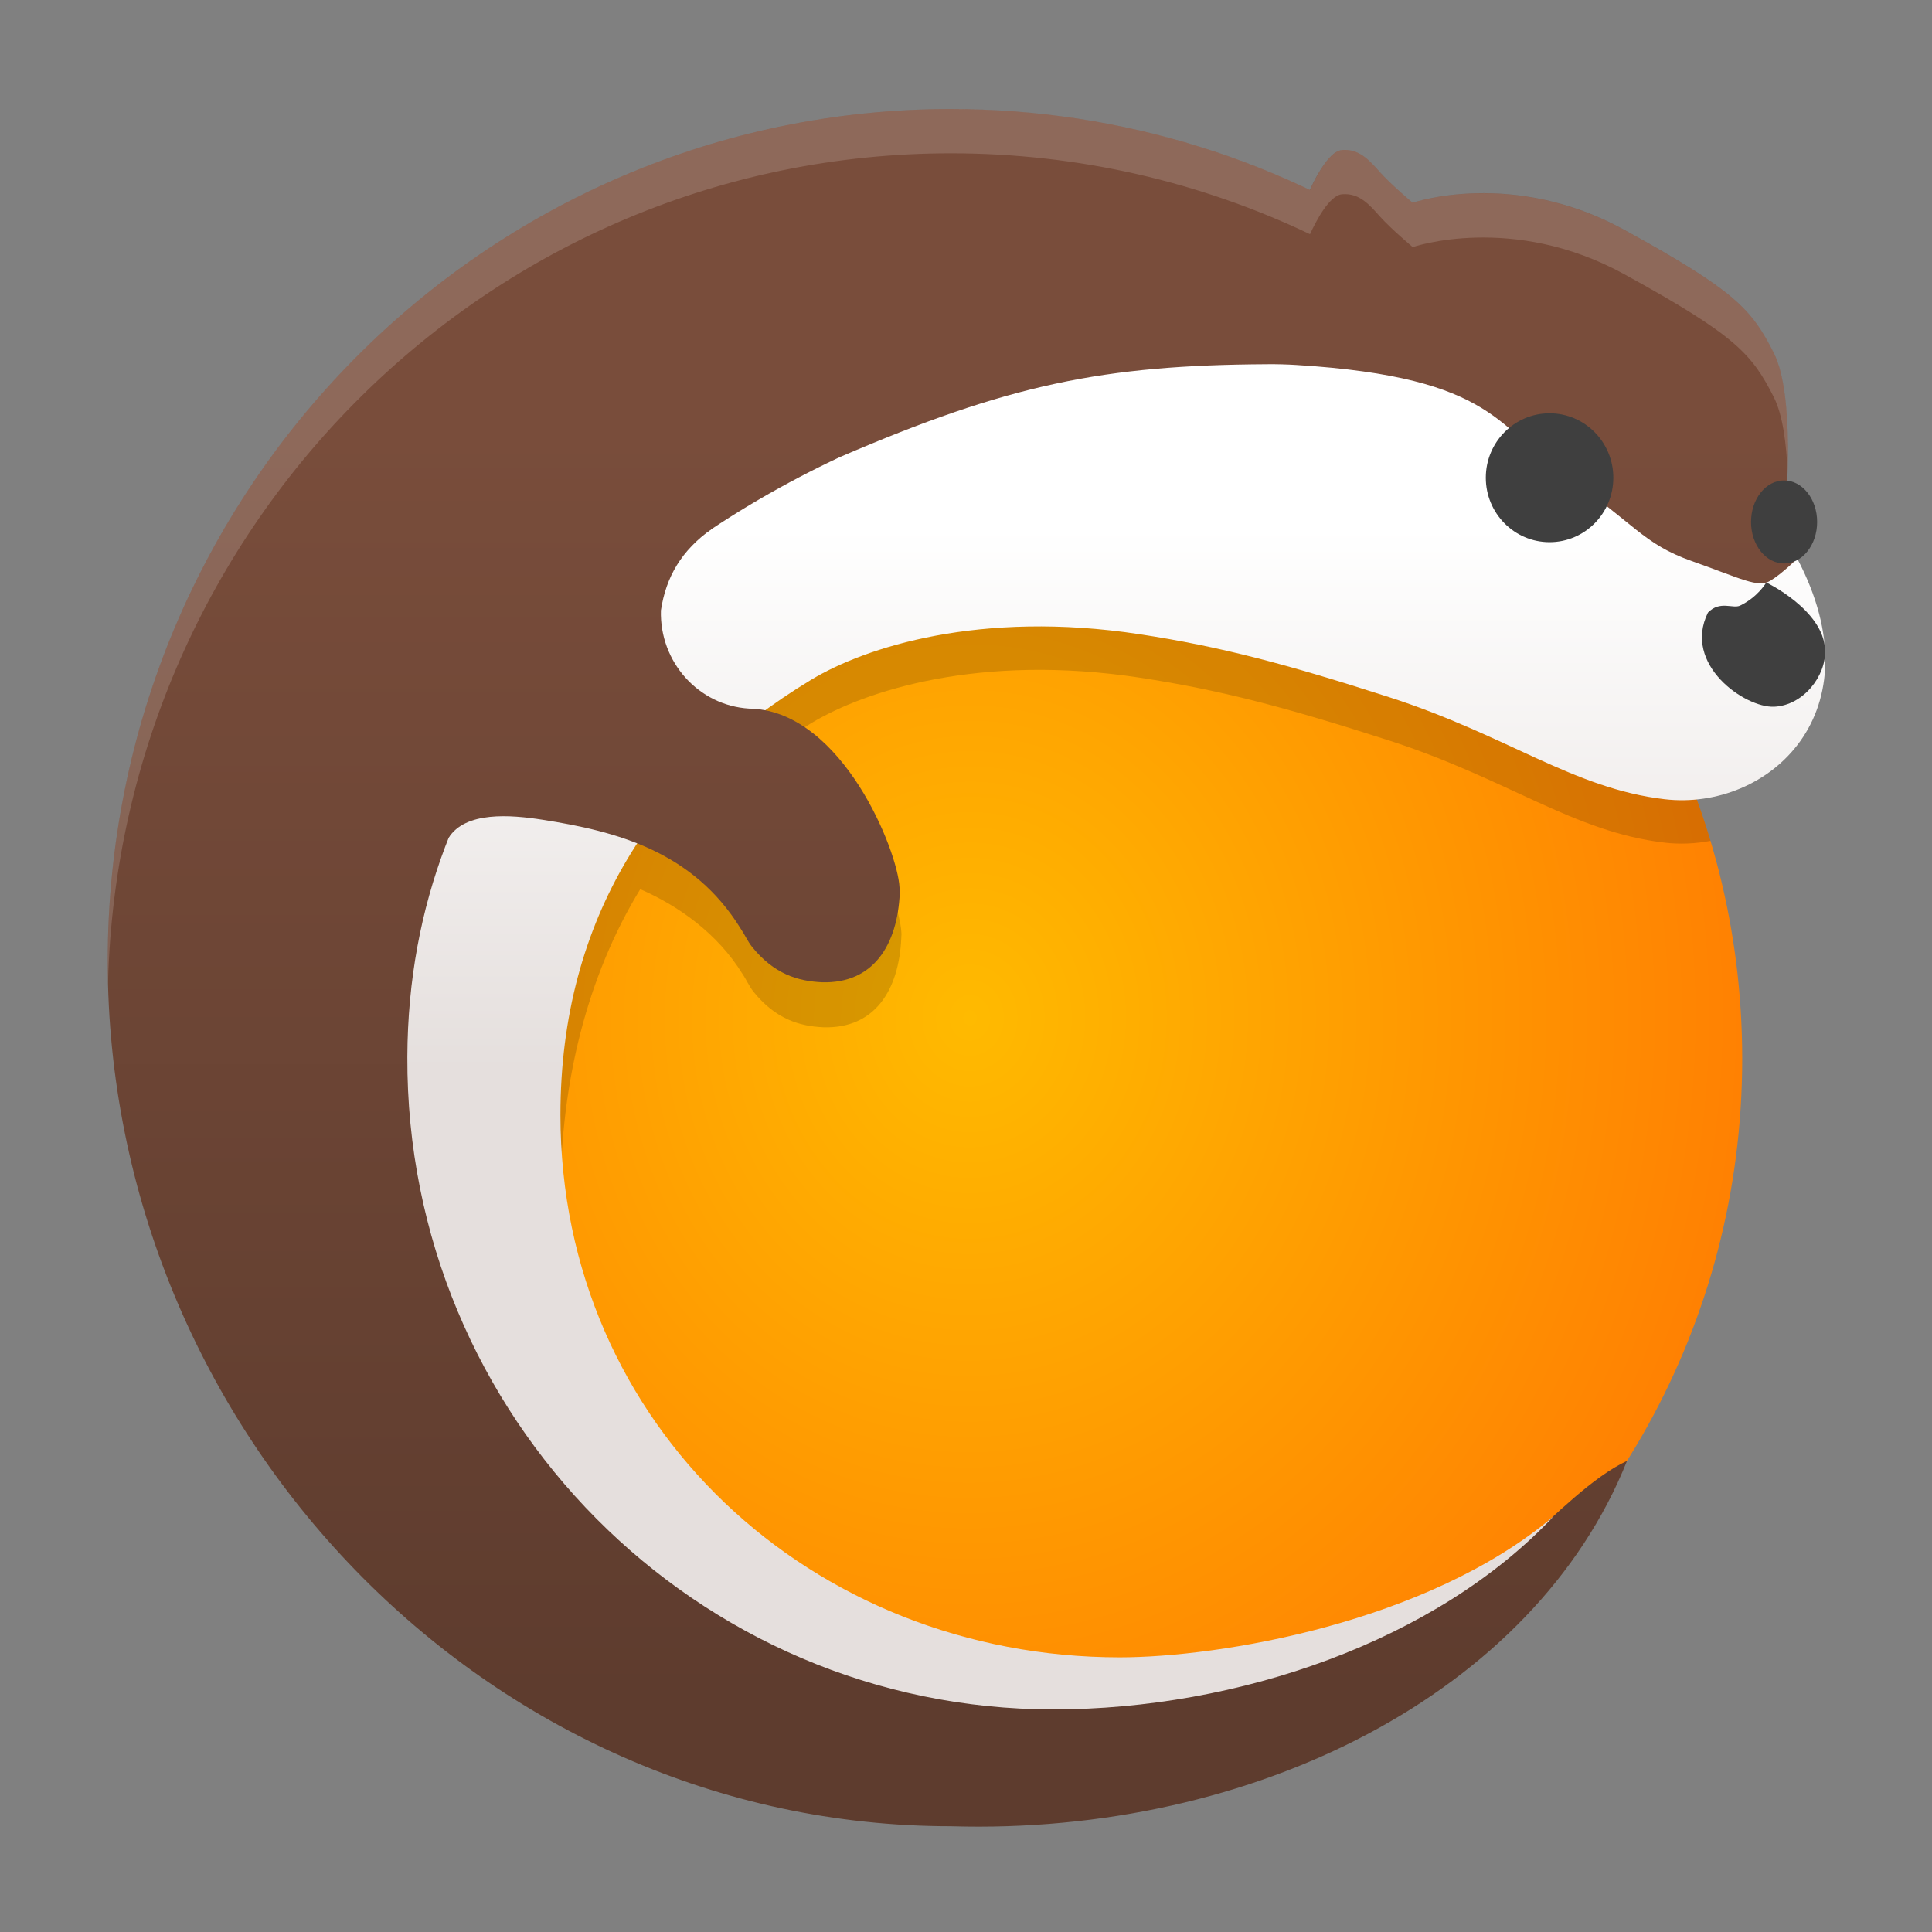 <?xml version="1.0" encoding="UTF-8" standalone="no"?>
<!-- Created with Inkscape (http://www.inkscape.org/) -->

<svg
   width="180"
   height="180"
   viewBox="0 0 180 180"
   version="1.1"
   id="svg234"
   inkscape:version="1.2.2 (b0a8486541, 2022-12-01)"
   xmlns:inkscape="http://www.inkscape.org/namespaces/inkscape"
   xmlns:sodipodi="http://sodipodi.sourceforge.net/DTD/sodipodi-0.dtd"
   xmlns:xlink="http://www.w3.org/1999/xlink"
   xmlns="http://www.w3.org/2000/svg"
   xmlns:svg="http://www.w3.org/2000/svg">
  <rect x="0" y="0" width="180" height="180" fill="#808080" stroke="none"/>
  <sodipodi:namedview
     id="namedview236"
     pagecolor="#ffffff"
     bordercolor="#000000"
     borderopacity="0.25"
     inkscape:showpageshadow="2"
     inkscape:pageopacity="0.0"
     inkscape:pagecheckerboard="0"
     inkscape:deskcolor="#d1d1d1"
     inkscape:document-units="px"
     showgrid="false"
     inkscape:zoom="4.3893395"
     inkscape:cx="126.78445"
     inkscape:cy="90.788146"
     inkscape:window-width="1920"
     inkscape:window-height="1052"
     inkscape:window-x="1920"
     inkscape:window-y="0"
     inkscape:window-maximized="1"
     inkscape:current-layer="layer1" />
  <defs
     id="defs231">
    <radialGradient
       r="77.057"
       fy="-121.309"
       fx="365.896"
       cy="-121.309"
       cx="365.896"
       gradientTransform="matrix(1.268,0.014,-0.016,1.41,-99.301,606.724)"
       gradientUnits="userSpaceOnUse"
       id="radialGradient4544-0"
       xlink:href="#linearGradient4146"
       inkscape:collect="always" />
    <linearGradient
       id="linearGradient4146">
      <stop
         id="stop4148"
         offset="0"
         style="stop-color:#ffba00;stop-opacity:1;" />
      <stop
         id="stop4150"
         offset="1"
         style="stop-color:#ff7f02;stop-opacity:1;" />
    </linearGradient>
    <linearGradient
       inkscape:collect="always"
       xlink:href="#linearGradient4520"
       id="linearGradient1049"
       gradientUnits="userSpaceOnUse"
       x1="332.25"
       y1="369.857"
       x2="332.25"
       y2="522.875" />
    <linearGradient
       id="linearGradient4520">
      <stop
         id="stop4522"
         offset="0"
         style="stop-color:#794d3b;stop-opacity:1;" />
      <stop
         id="stop4524"
         offset="1"
         style="stop-color:#5e3c2e;stop-opacity:1;" />
    </linearGradient>
    <linearGradient
       y2="-183.117"
       x2="369.239"
       y1="-117.549"
       x1="369.239"
       gradientTransform="translate(0,564.666)"
       gradientUnits="userSpaceOnUse"
       id="linearGradient4550-5"
       xlink:href="#linearGradient4214"
       inkscape:collect="always" />
    <linearGradient
       id="linearGradient4214">
      <stop
         id="stop4216"
         offset="0"
         style="stop-color:#e5dfdd;stop-opacity:1;" />
      <stop
         id="stop4218"
         offset="1"
         style="stop-color:#ffffff;stop-opacity:1;" />
    </linearGradient>
    <linearGradient
       inkscape:collect="always"
       xlink:href="#linearGradient4520"
       id="linearGradient681"
       gradientUnits="userSpaceOnUse"
       x1="332.25"
       y1="369.857"
       x2="332.25"
       y2="522.875" />
    <linearGradient
       inkscape:collect="always"
       xlink:href="#linearGradient4520"
       id="linearGradient683"
       gradientUnits="userSpaceOnUse"
       x1="332.25"
       y1="369.857"
       x2="332.25"
       y2="522.875" />
  </defs>
  <g
     inkscape:label="Calque 1"
     inkscape:groupmode="layer"
     id="layer1">
    <g
       transform="matrix(0.763,0,0,0.771,-193.824,-315.516)"
       id="layer1-3"
       inkscape:label="Layer 1">
      <g
         transform="translate(5.877,91.426)"
         id="g4532-1">
        <path
           style="fill:url(#radialGradient4544-0);fill-opacity:1;stroke:none"
           d="m 421.126,370.596 -0.222,7.937 -59.069,4.647 -44.514,28.901 -10.548,48.313 c 0,0 7.17,31.227 13.289,37.556 6.119,6.33 18.771,24.483 34.384,27.648 15.613,3.165 28.905,6.742 41.564,3.577 12.659,-3.165 21.108,-6.958 21.108,-6.958 l 5.274,-2.532 c 0,0 -1.298,1.137 -3.381,2.598 25.191,-16.15 41.877,-44.403 41.877,-76.548 0,-31.236 -15.756,-58.786 -39.762,-75.138 z"
           id="path2996-71-2"
           inkscape:connector-curvature="0"
           sodipodi:nodetypes="cccccssscccsc" />
        <path
           style="fill:url(#linearGradient681);fill-opacity:1;stroke:none"
           d="m 407.736,341.565 c 0,0 2.226,-5.492 4.304,-5.64 2.078,-0.148 3.265,1.187 4.601,2.672 1.336,1.484 4.007,3.71 4.007,3.71 0,0 12.17,-4.156 25.825,3.265 13.655,7.421 15.584,9.647 18.256,14.842 2.672,5.195 1.484,18.256 1.484,18.256 l 1.596,7.792 -3.377,4.378 -23.747,-4.007 -28.348,-20.927 z"
           id="path3970-2-2"
           inkscape:connector-curvature="0"
           sodipodi:nodetypes="csscsscccccc" />
        <path
           sodipodi:nodetypes="cccccssscccccsccsccccssssccc"
           style="fill:#000000;fill-opacity:0.157;stroke:none"
           d="m 421.141,370.599 -4.719,6.438 -54.562,6.125 -44.531,28.906 -10.531,48.312 c 0,0 7.163,31.233 13.281,37.562 6.119,6.33 18.762,24.491 34.375,27.656 15.613,3.165 28.904,6.727 41.562,3.562 12.659,-3.165 21.125,-6.938 21.125,-6.938 l 5.281,-2.531 c 0,0 -1.323,1.133 -3.406,2.594 2.853,-1.829 5.596,-3.841 8.219,-5.969 -14.618,9.149 -32.447,13.748 -42.562,13.75 -37.585,0 -68.062,-30.446 -68.062,-68.031 0,-13.269 3.204,-26.229 9.719,-36.781 4.588,1.97 9.419,5.32 12.469,10.219 0.491,0.707 0.828,1.518 1.375,2.188 2.692,3.294 5.6,4.147 8.531,4.281 6.264,0.182 9.221,-4.494 9.5,-10.781 0.008,-0.493 0.045,-0.247 0.011,-0.678 -0.198,-4.19 -6.373,-19.672 -16.636,-21.447 1.796,-1.382 3.668,-2.674 5.625,-3.844 6.61,-3.951 20.654,-8.435 40.125,-5.5 9.875,1.489 17.965,3.617 30.438,7.594 14.475,4.616 22.519,11.062 33.656,12.344 1.874,0.216 3.766,0.13 5.594,-0.219 -6.073,-20.1 -18.904,-37.252 -35.875,-48.812 z"
           id="path2996-71-9-9"
           inkscape:connector-curvature="0" />
        <path
           style="fill:url(#linearGradient683);fill-opacity:1;stroke:none"
           d="m 364.271,330.976 c -56.867,0 -102.968,46.101 -102.968,102.968 0,56.867 46.312,104.535 102.968,104.542 36.962,1.099 71.25,-16.112 82.552,-44.152 -4.17,1.924 -8.757,6.56 -12.216,9.594 -6.521,5.721 -13.596,6.88 -22.59,11.564 -17.433,9.08 -36.288,7.874 -53.877,4.01 -14.297,-3.141 -29.978,-10.133 -38.393,-21.316 -8.415,-11.184 -13.355,-37.742 -13.355,-37.742 l 10.6,-48.552 44.734,-29.044 59.361,-4.67 0.223,-7.976 c 8.961,6.104 16.776,13.767 23.062,22.59 h 14.299 c -15.883,-36.38 -52.168,-61.815 -94.401,-61.815 z"
           id="path2996-7-5-8"
           inkscape:connector-curvature="0"
           sodipodi:nodetypes="ssccssazcccccccs" />
        <path
           style="fill:url(#linearGradient4550-5);fill-opacity:1;stroke:none"
           d="m 402.892,361.817 c -19.941,0.102 -31.554,2.413 -52.246,11.247 -26.251,12.212 -52.607,35.077 -52.755,72.449 -0.173,43.553 35.315,78.856 78.869,78.856 22.506,0 46.742,-8.221 61.108,-23.342 -15.462,12.947 -40.943,17.048 -52.974,17.051 -37.585,0 -68.309,-27.961 -68.309,-65.546 0,-23.748 11.64,-41.243 30.606,-52.58 6.61,-3.951 20.645,-8.445 40.117,-5.51 9.875,1.489 17.963,3.619 30.435,7.596 14.475,4.616 22.538,11.063 33.675,12.345 12.684,1.459 26.083,-10.493 16.188,-29.084 0,0 -1.794,1.79 -3.293,2.689 -1.499,0.9 -3.593,-0.289 -9.59,-2.388 -5.997,-2.099 -6.9,-4.509 -15.296,-10.206 -8.396,-5.697 -8.392,-11.987 -32.98,-13.486 -1.153,-0.07 -2.345,-0.104 -3.555,-0.092 z"
           id="path3004-7-2"
           inkscape:connector-curvature="0"
           sodipodi:nodetypes="ccssccssssscsssscc" />
        <circle
           style="fill:#3f3f3f;fill-opacity:1;stroke:none"
           id="path3026-6-2"
           transform="matrix(0.436,0,0,0.436,200.991,207.889)"
           cx="542.143"
           cy="384.505"
           r="17.857" />
        <circle
           style="fill:#3f3f3f;fill-opacity:1;stroke:none"
           id="path3026-4-1-7"
           transform="matrix(0.226,0,0,0.281,343.477,272.831)"
           cx="542.143"
           cy="384.505"
           r="17.857" />
        <path
           style="fill:url(#linearGradient1049);fill-opacity:1;stroke:none"
           d="m 334.292,381.213 c -5.067,1.234 -17.416,4.233 -24.752,14.19 -7.046,9.563 -6.474,20.712 -6.631,23.681 2.04,-3.285 7.627,-2.819 11.478,-2.223 9.081,1.405 18.393,3.822 24.215,13.174 0.491,0.707 0.839,1.524 1.386,2.193 2.692,3.294 5.602,4.139 8.533,4.274 6.264,0.182 9.221,-4.493 9.5,-10.78 0.008,-0.493 0.002,-0.257 -0.033,-0.689 -0.207,-4.378 -6.927,-21.079 -18.013,-21.593 -0.124,-0.004 -0.249,-0.003 -0.371,-0.011 -6.149,-0.376 -10.928,-5.613 -10.749,-11.865 0.617,-4.05 2.508,-7.253 6.218,-9.852 z"
           id="path3889-4-8"
           inkscape:connector-curvature="0"
           sodipodi:nodetypes="cscacscccccccc" />
        <path
           style="fill:#3f3f3f;fill-opacity:1;stroke:none"
           d="m 463.83,388.188 c 0,0 -1.01,1.745 -3.187,2.791 -0.894,0.429 -2.464,-0.648 -3.938,0.849 -3.129,6.281 4.515,11.525 8.077,11.377 3.562,-0.148 6.372,-3.737 6.224,-6.854 -0.148,-4.824 -7.176,-8.162 -7.176,-8.162 z"
           id="path3950-2-5"
           inkscape:connector-curvature="0"
           sodipodi:nodetypes="cscscc" />
        <path
           style="fill:#ffffff;fill-opacity:0.157;stroke:none"
           d="m 364.271,330.976 c -56.867,0 -102.968,46.101 -102.968,102.968 0,0.889 0.017,1.766 0.04,2.65 1.43,-55.62 46.963,-100.265 102.928,-100.265 15.678,0 30.543,3.505 43.842,9.773 0.707,-1.526 2.354,-4.715 3.936,-4.828 2.078,-0.148 3.256,1.192 4.591,2.676 1.336,1.484 4.014,3.713 4.014,3.713 0,0 12.163,-4.154 25.817,3.267 13.655,7.421 15.589,9.642 18.261,14.837 1.112,2.162 1.554,5.686 1.692,9.065 0.145,-4.272 0.06,-11.01 -1.692,-14.417 -2.672,-5.195 -4.606,-7.416 -18.261,-14.837 -13.655,-7.421 -25.817,-3.267 -25.817,-3.267 0,0 -2.678,-2.228 -4.014,-3.713 -1.336,-1.484 -2.514,-2.825 -4.591,-2.676 -1.581,0.113 -3.229,3.301 -3.936,4.828 -13.299,-6.269 -28.165,-9.773 -43.842,-9.773 z"
           id="path2996-7-8-5-3-8"
           inkscape:connector-curvature="0"
           sodipodi:nodetypes="cscscsscsscsscsscsc" />
      </g>
    </g>
  </g>
</svg>
